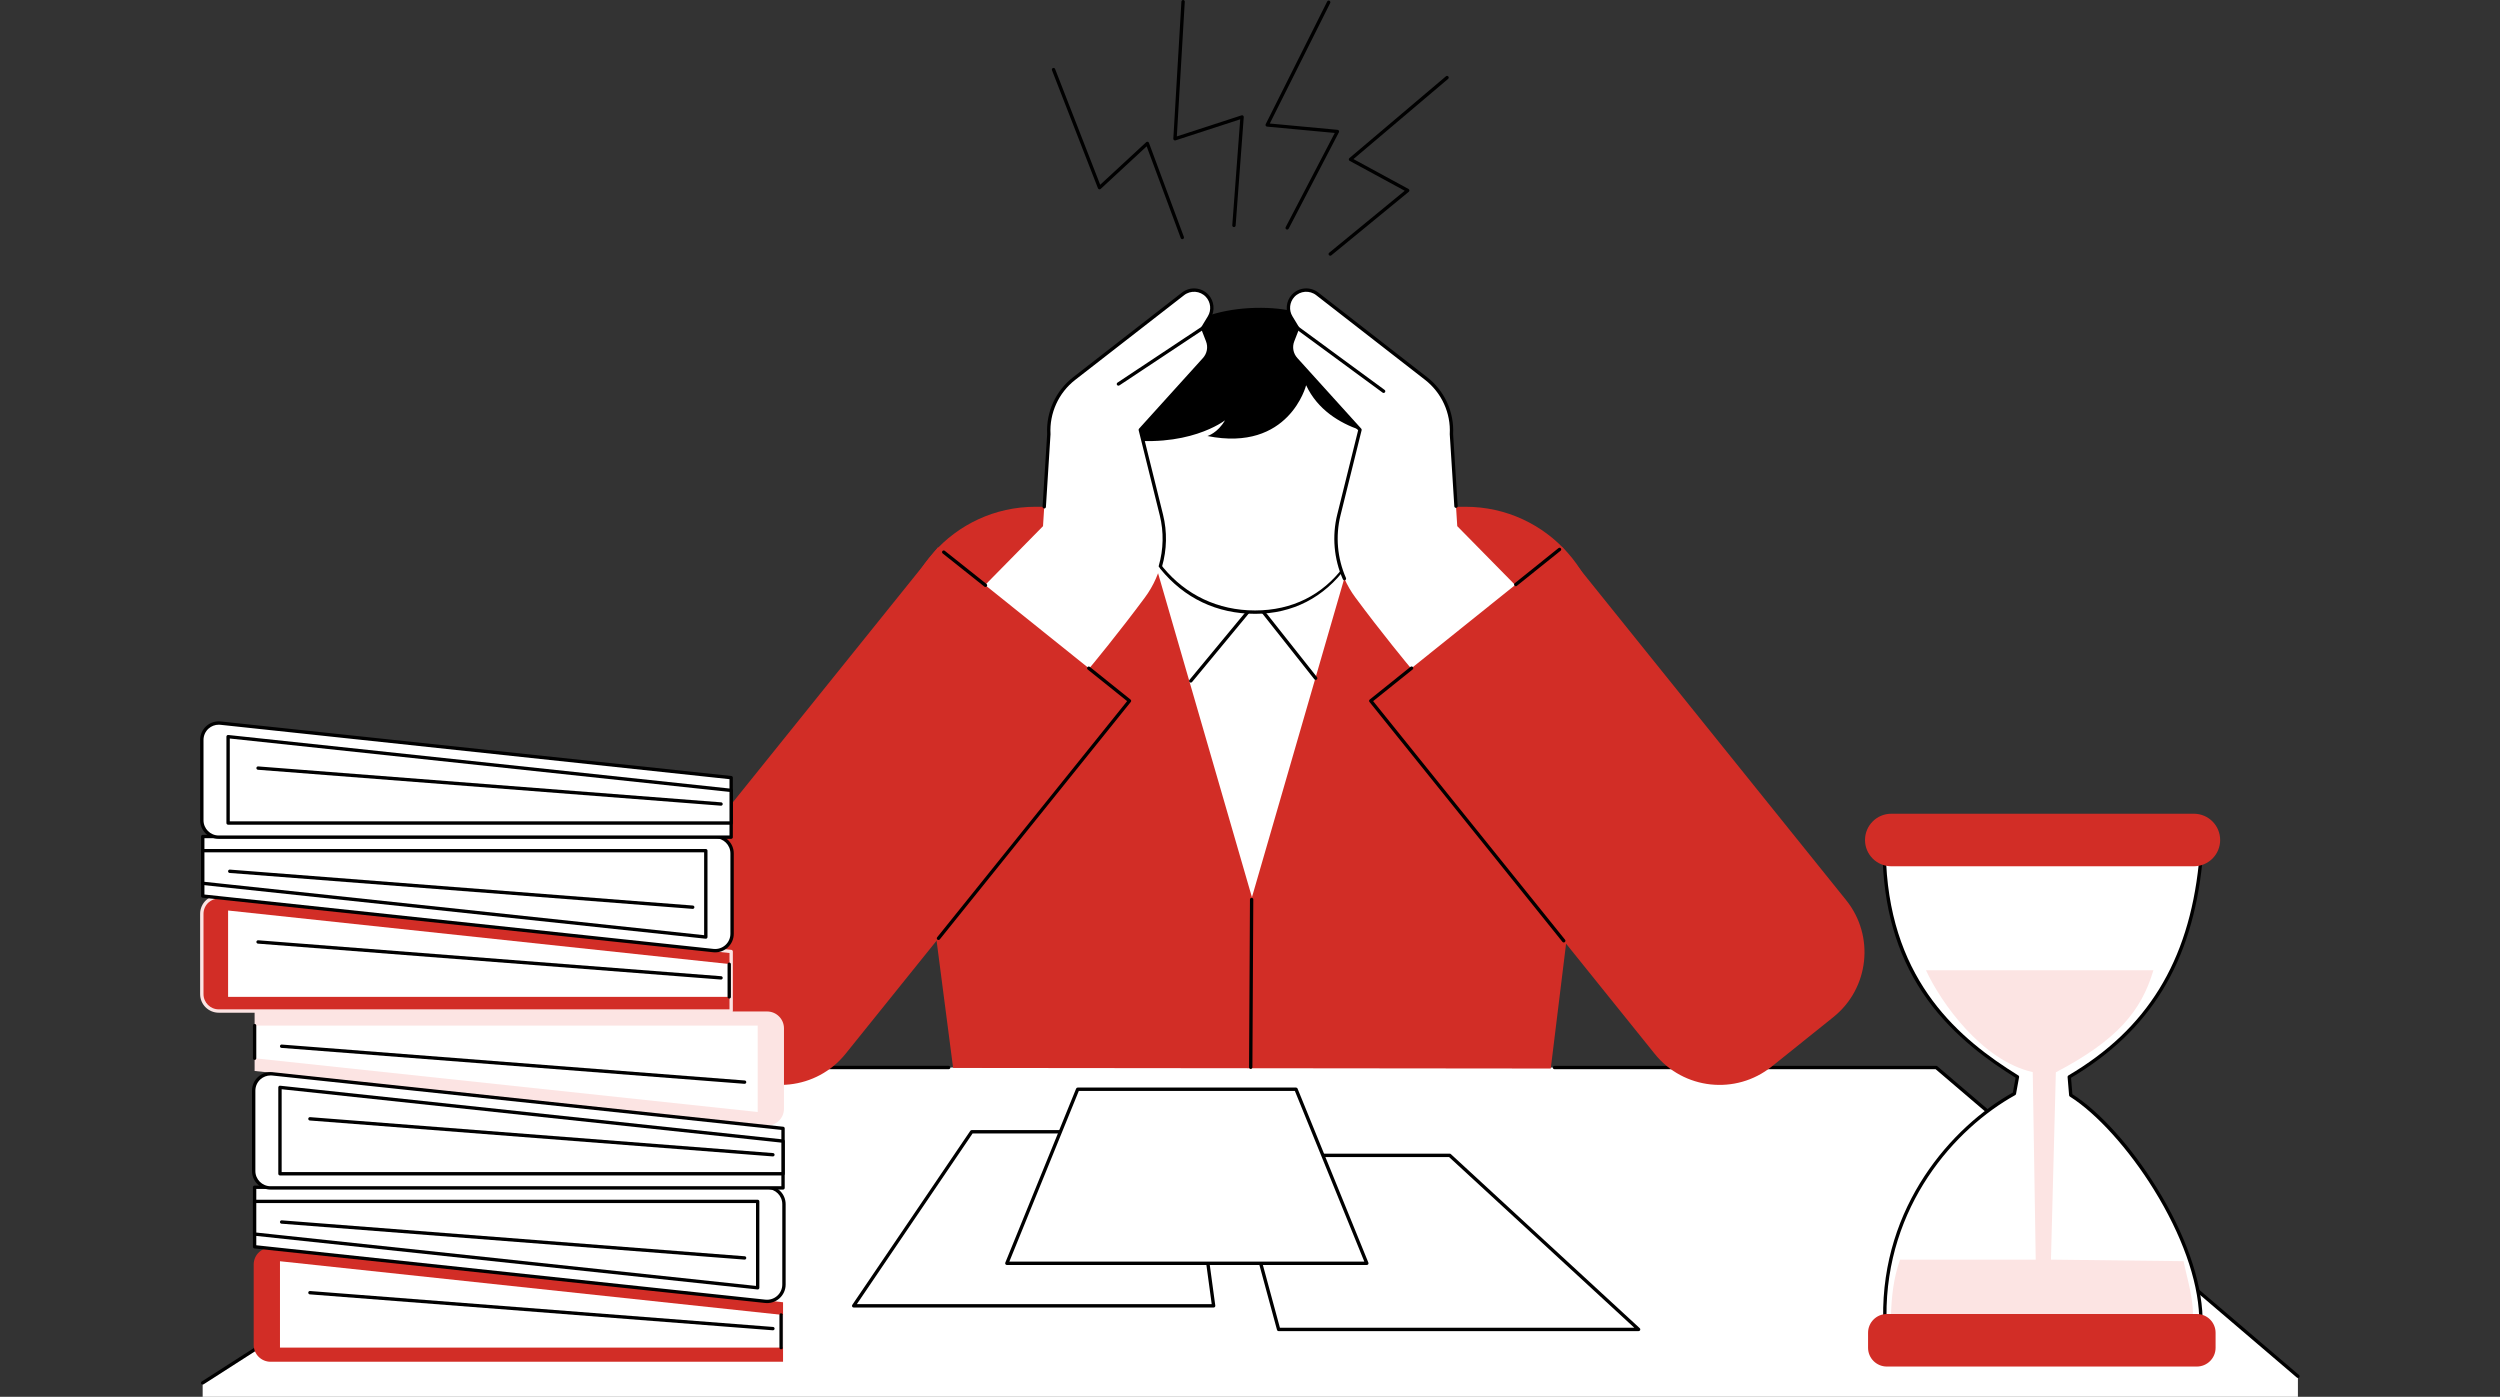 <svg width="315" height="176" viewBox="0 0 315 176" fill="none" xmlns="http://www.w3.org/2000/svg">
<rect x="0" y="0" width="315" height="176" fill="#333333" stroke="none"/>
<g clip-path="url(#clip0_1616_908)">
<path d="M87.483 134.508H243.966L289.537 173.409V176.001H25.535V174.247L87.483 134.508Z" fill="white"/>
<path d="M289.537 173.621C289.487 173.621 289.438 173.604 289.399 173.57L243.887 134.719H195.863C195.746 134.719 195.651 134.624 195.651 134.507C195.651 134.391 195.747 134.296 195.863 134.296H243.966C244.017 134.296 244.065 134.314 244.103 134.347L289.675 173.248C289.765 173.324 289.775 173.457 289.699 173.547C289.657 173.596 289.597 173.621 289.538 173.621H289.537Z" fill="black"/>
<path d="M25.535 174.459C25.465 174.459 25.396 174.424 25.356 174.361C25.293 174.263 25.321 174.132 25.421 174.068L87.368 134.329C87.403 134.306 87.442 134.295 87.483 134.295H119.536C119.653 134.295 119.747 134.39 119.747 134.507C119.747 134.623 119.652 134.718 119.536 134.718H87.544L25.65 174.425C25.614 174.448 25.575 174.459 25.535 174.459Z" fill="black"/>
<path d="M149.943 142.604H122.435L107.561 164.536H152.917L149.943 142.604Z" fill="white"/>
<path d="M152.917 164.748H107.561C107.482 164.748 107.41 164.705 107.373 164.636C107.337 164.567 107.341 164.482 107.385 164.418L122.259 142.484C122.298 142.425 122.364 142.391 122.435 142.391H149.943C150.049 142.391 150.139 142.469 150.154 142.574L153.128 164.508C153.136 164.569 153.117 164.63 153.077 164.676C153.037 164.722 152.979 164.748 152.917 164.748ZM107.961 164.324H152.675L149.757 142.815H122.547L107.961 164.324Z" fill="black"/>
<path d="M182.666 145.575H155.158L161.107 167.508H206.463L182.666 145.575Z" fill="white"/>
<path d="M206.463 167.72H161.106C161.011 167.72 160.926 167.656 160.901 167.563L154.952 145.631C154.934 145.567 154.948 145.499 154.988 145.446C155.029 145.394 155.09 145.362 155.157 145.362H182.665C182.718 145.362 182.77 145.382 182.808 145.418L206.607 167.351C206.671 167.41 206.693 167.503 206.661 167.583C206.629 167.664 206.55 167.718 206.463 167.718V167.72ZM161.269 167.296H205.921L182.582 145.787H155.434L161.269 167.296Z" fill="black"/>
<path d="M163.296 137.243H135.788L126.864 159.176H172.22L163.296 137.243Z" fill="white"/>
<path d="M172.221 159.388H126.864C126.793 159.388 126.727 159.353 126.687 159.295C126.648 159.236 126.64 159.162 126.667 159.097L135.592 137.164C135.625 137.084 135.703 137.032 135.788 137.032H163.296C163.383 137.032 163.461 137.084 163.493 137.164L172.417 159.097C172.444 159.162 172.437 159.236 172.397 159.295C172.358 159.353 172.291 159.388 172.221 159.388ZM127.179 158.964H171.905L163.153 137.455H135.931L127.178 158.964H127.179Z" fill="black"/>
<path d="M237.435 108.585C238.097 123.451 246.131 130.697 254.197 135.686L253.813 137.797C245.599 142.344 237.297 152.573 237.489 166.07H277.316C277.052 155.764 267.706 142.263 260.919 137.989L260.726 135.687C271.482 129.355 276.123 120.189 277.283 108.622L237.434 108.585H237.435Z" fill="white"/>
<path d="M277.316 166.282H237.488C237.372 166.282 237.277 166.189 237.276 166.073C237.075 151.945 245.935 141.954 253.622 137.661L253.963 135.791C250.811 133.833 246.289 130.702 242.868 125.963C239.375 121.125 237.529 115.443 237.223 108.594C237.221 108.537 237.242 108.48 237.282 108.438C237.323 108.397 237.377 108.373 237.435 108.373L277.284 108.41C277.344 108.41 277.401 108.435 277.441 108.48C277.481 108.524 277.5 108.584 277.495 108.643C276.233 121.224 270.975 129.858 260.95 135.802L261.122 137.867C264.568 140.069 268.531 144.467 271.744 149.656C275.352 155.484 277.406 161.312 277.528 166.064C277.529 166.121 277.508 166.177 277.468 166.218C277.428 166.259 277.373 166.283 277.316 166.283V166.282ZM237.698 165.858H277.096C276.92 161.218 274.896 155.555 271.382 149.879C268.221 144.774 264.168 140.287 260.805 138.169C260.749 138.133 260.713 138.074 260.707 138.007L260.515 135.705C260.508 135.624 260.548 135.546 260.619 135.505C270.53 129.669 275.754 121.19 277.048 108.834L237.658 108.798C238.405 123.799 246.942 130.95 254.308 135.507C254.382 135.553 254.421 135.64 254.406 135.725L254.021 137.836C254.01 137.899 253.971 137.953 253.916 137.984C246.349 142.173 237.59 151.976 237.698 165.859V165.858Z" fill="black"/>
<path d="M276.427 109.151H238.305C236.475 109.151 234.992 107.669 234.992 105.841C234.992 104.012 236.475 102.53 238.305 102.53H276.427C278.257 102.53 279.74 104.012 279.74 105.841C279.74 107.669 278.257 109.151 276.427 109.151Z" fill="#D22D26"/>
<path d="M242.674 122.254H271.33C269.794 127.435 266.72 131.081 259.038 135.111L258.421 158.714L275.13 158.906C275.612 161.292 276.468 163.856 276.282 166.198L238.256 165.814C238.337 163.487 238.542 161.16 239.408 158.714H256.501L256.126 135.087C249.695 133.632 244.532 126.296 242.673 122.254H242.674Z" fill="#FCE4E3"/>
<path d="M276.798 165.565H237.742C236.436 165.565 235.376 166.624 235.376 167.929V169.821C235.376 171.127 236.436 172.185 237.742 172.185H276.798C278.105 172.185 279.164 171.127 279.164 169.821V167.929C279.164 166.624 278.105 165.565 276.798 165.565Z" fill="#D22D26"/>
<path d="M195.395 134.636L120.093 134.56L113.411 83.135C112.146 72.89 120.149 63.853 130.484 63.853H184.643C194.979 63.853 202.98 72.891 201.716 83.135L195.395 134.636H195.395Z" fill="#D22D26"/>
<path d="M157.591 134.688H157.59C157.473 134.688 157.378 134.592 157.379 134.475L157.494 113.34C157.494 113.223 157.589 113.129 157.706 113.129H157.707C157.824 113.129 157.918 113.225 157.917 113.342L157.803 134.478C157.803 134.594 157.708 134.688 157.591 134.688Z" fill="black"/>
<path d="M157.744 113.053L169.968 70.86H145.52L157.744 113.053Z" fill="white"/>
<path d="M150.038 86.009C149.991 86.009 149.943 85.993 149.904 85.96C149.813 85.885 149.801 85.751 149.876 85.662L158.058 75.776C158.1 75.727 158.156 75.706 158.224 75.699C158.288 75.699 158.348 75.729 158.388 75.78L165.941 85.323C166.014 85.415 165.998 85.549 165.907 85.622C165.814 85.695 165.681 85.678 165.608 85.587L158.218 76.249L150.203 85.933C150.162 85.984 150.1 86.01 150.039 86.01L150.038 86.009Z" fill="black"/>
<path d="M173.498 57.226C173.498 68.225 167.91 77.131 158.134 77.131C148.359 77.131 141.913 68.682 141.913 57.682C141.913 46.683 148.388 39.853 158.163 39.853C167.938 39.853 173.498 46.226 173.498 57.226Z" fill="white"/>
<path d="M158.134 77.342C153.341 77.342 149.211 75.379 146.193 71.665C143.296 68.1 141.7 63.133 141.7 57.682C141.7 46.723 148.162 39.642 158.163 39.642C168.163 39.642 173.71 46.051 173.71 57.225C173.71 62.786 172.269 67.829 169.653 71.427C166.838 75.297 162.855 77.343 158.133 77.343L158.134 77.342ZM158.163 40.065C148.42 40.065 142.124 46.98 142.124 57.681C142.124 69.007 148.708 76.917 158.134 76.917C167.56 76.917 173.286 69.003 173.286 57.224C173.286 46.319 167.774 40.065 158.164 40.065H158.163Z" fill="black"/>
<path d="M140.616 55.244C140.616 55.244 141.913 38.703 158.926 38.786C174.49 38.862 175.864 55.092 175.864 55.092C175.864 55.092 167.471 54.787 164.572 48.539C164.572 48.539 162.436 56.997 152.136 54.94C152.136 54.94 153.433 54.559 154.349 52.959C154.349 52.959 149.619 56.692 140.617 55.245L140.616 55.244Z" fill="black"/>
<path d="M151.729 45.252L143.677 54.156L146.337 64.887C147.23 68.491 146.466 72.302 144.256 75.286C141.073 79.584 137.609 83.808 136.858 84.68C135.851 84.914 122.862 74.995 122.862 74.995L131.42 66.296L132.153 54.711C132.004 51.988 133.199 49.365 135.354 47.691L149.046 37.042C149.967 36.306 151.302 36.406 152.102 37.272C152.78 38.006 152.891 39.1 152.374 39.956L151.536 41.342L152.155 42.934C152.463 43.726 152.298 44.622 151.729 45.252Z" fill="white"/>
<path d="M146.209 71.553C146.19 71.553 146.169 71.55 146.15 71.545C146.037 71.512 145.973 71.395 146.006 71.282C146.604 69.217 146.648 67.023 146.131 64.938L143.47 54.206C143.453 54.138 143.471 54.066 143.519 54.013L151.571 45.109C152.09 44.535 152.238 43.731 151.958 43.01L151.338 41.417C151.314 41.355 151.32 41.287 151.354 41.23L152.193 39.845C152.658 39.075 152.557 38.076 151.946 37.415C151.225 36.634 150.009 36.543 149.178 37.208L135.483 47.858C133.385 49.49 132.219 52.047 132.365 54.699C132.365 54.707 132.365 54.715 132.365 54.724L131.785 63.872C131.778 63.988 131.677 64.076 131.56 64.07C131.444 64.062 131.354 63.962 131.362 63.845L131.94 54.709C131.792 51.923 133.018 49.238 135.222 47.523L148.914 36.875C149.916 36.074 151.385 36.184 152.257 37.128C152.996 37.926 153.118 39.134 152.556 40.064L151.771 41.36L152.354 42.856C152.693 43.727 152.514 44.7 151.887 45.393L143.909 54.213L146.542 64.836C147.077 66.994 147.032 69.263 146.413 71.4C146.386 71.493 146.301 71.553 146.209 71.553Z" fill="black"/>
<path d="M140.921 48.598C140.853 48.598 140.785 48.564 140.744 48.504C140.679 48.407 140.705 48.275 140.804 48.209L151.418 41.163C151.516 41.097 151.647 41.124 151.713 41.222C151.777 41.319 151.751 41.451 151.653 41.517L141.038 48.563C141.002 48.587 140.961 48.599 140.921 48.599V48.598Z" fill="black"/>
<path d="M91.803 134.392L84.026 128.153C79.51 124.529 78.79 117.932 82.418 113.421L118.188 68.952L142.316 88.308L106.538 132.785C102.913 137.293 96.316 138.012 91.803 134.391V134.392Z" fill="#D22D26"/>
<path d="M118.249 118.442C118.203 118.442 118.155 118.427 118.116 118.395C118.025 118.322 118.01 118.188 118.083 118.097L142.018 88.342L137.052 84.359C136.96 84.286 136.946 84.152 137.019 84.061C137.092 83.969 137.226 83.955 137.317 84.028L142.449 88.144C142.493 88.18 142.521 88.231 142.527 88.287C142.532 88.342 142.516 88.398 142.481 88.442L118.413 118.362C118.372 118.414 118.31 118.441 118.248 118.441L118.249 118.442Z" fill="black"/>
<path d="M124.171 73.965C124.125 73.965 124.079 73.95 124.039 73.919L118.778 69.734C118.687 69.661 118.671 69.529 118.744 69.436C118.818 69.345 118.95 69.33 119.043 69.403L124.304 73.587C124.395 73.66 124.411 73.793 124.338 73.885C124.296 73.938 124.234 73.965 124.171 73.965Z" fill="black"/>
<path d="M163.304 45.251L171.357 54.155L168.697 64.886C167.803 68.49 168.568 72.301 170.778 75.285C173.961 79.582 177.425 83.806 178.176 84.679C179.182 84.913 192.172 74.994 192.172 74.994L183.614 66.295L182.88 54.71C183.03 51.987 181.834 49.364 179.68 47.69L165.988 37.041C165.067 36.305 163.732 36.405 162.932 37.271C162.253 38.005 162.143 39.099 162.66 39.955L163.498 41.34L162.878 42.933C162.57 43.725 162.736 44.621 163.304 45.251Z" fill="white"/>
<path d="M169.395 73.12C169.313 73.12 169.236 73.073 169.201 72.994C168.072 70.441 167.82 67.544 168.491 64.835L171.125 54.213L163.147 45.393C162.52 44.699 162.341 43.727 162.681 42.856L163.263 41.36L162.479 40.063C161.915 39.133 162.039 37.925 162.777 37.127C163.649 36.183 165.118 36.072 166.122 36.874L179.812 47.521C182.017 49.236 183.243 51.922 183.094 54.707L183.668 63.77C183.675 63.887 183.586 63.987 183.469 63.995C183.354 64 183.251 63.913 183.244 63.797L182.67 54.722C182.67 54.713 182.67 54.705 182.67 54.697C182.815 52.045 181.649 49.488 179.551 47.856L165.859 37.207C165.025 36.542 163.811 36.633 163.089 37.414C162.479 38.075 162.376 39.074 162.842 39.843L163.681 41.229C163.715 41.286 163.721 41.354 163.697 41.416L163.077 43.008C162.796 43.73 162.944 44.534 163.464 45.108L171.517 54.012C171.564 54.064 171.582 54.137 171.565 54.205L168.904 64.936C168.256 67.554 168.499 70.354 169.591 72.822C169.638 72.928 169.59 73.055 169.482 73.102C169.454 73.114 169.425 73.12 169.396 73.12H169.395Z" fill="black"/>
<path d="M174.337 49.513C174.293 49.513 174.249 49.5 174.212 49.472L163.373 41.511C163.278 41.442 163.258 41.309 163.327 41.215C163.397 41.121 163.529 41.101 163.624 41.17L174.463 49.13C174.557 49.2 174.577 49.332 174.508 49.427C174.467 49.483 174.402 49.513 174.337 49.513Z" fill="black"/>
<path d="M223.23 134.392L231.007 128.153C235.523 124.529 236.243 117.932 232.615 113.421L196.844 68.952L172.716 88.308L208.494 132.785C212.119 137.293 218.716 138.012 223.229 134.391L223.23 134.392Z" fill="#D22D26"/>
<path d="M197.033 118.751C196.97 118.751 196.908 118.724 196.867 118.672L172.552 88.443C172.516 88.4 172.5 88.343 172.506 88.287C172.512 88.232 172.541 88.181 172.584 88.145L177.726 84.019C177.818 83.946 177.951 83.961 178.025 84.052C178.098 84.143 178.083 84.277 177.992 84.35L173.016 88.342L197.198 118.406C197.271 118.497 197.257 118.631 197.165 118.704C197.126 118.735 197.079 118.751 197.033 118.751Z" fill="black"/>
<path d="M190.985 73.867C190.923 73.867 190.861 73.84 190.82 73.788C190.746 73.696 190.761 73.563 190.852 73.49L196.369 69.061C196.46 68.987 196.594 69.002 196.667 69.093C196.74 69.185 196.726 69.318 196.634 69.391L191.118 73.82C191.078 73.852 191.032 73.868 190.985 73.868V73.867Z" fill="black"/>
<path d="M148.972 30.135C148.885 30.135 148.804 30.082 148.773 29.996L144.479 18.439L138.684 23.803C138.633 23.851 138.562 23.869 138.493 23.854C138.424 23.838 138.369 23.789 138.343 23.724L132.547 8.847C132.505 8.738 132.559 8.615 132.668 8.572C132.777 8.529 132.9 8.584 132.943 8.694L138.625 23.28L144.423 17.913C144.475 17.865 144.547 17.846 144.616 17.862C144.685 17.878 144.741 17.928 144.766 17.995L149.17 29.85C149.21 29.96 149.155 30.082 149.045 30.122C149.021 30.131 148.996 30.136 148.971 30.136L148.972 30.135Z" fill="black"/>
<path d="M167.61 32.223C167.549 32.223 167.488 32.196 167.446 32.145C167.372 32.055 167.384 31.921 167.475 31.847L176.995 24.035L170.059 20.27C169.997 20.236 169.956 20.174 169.949 20.105C169.943 20.036 169.969 19.967 170.023 19.921L182.19 9.612C182.278 9.537 182.413 9.548 182.489 9.637C182.565 9.727 182.554 9.861 182.464 9.937L170.534 20.044L177.475 23.813C177.537 23.846 177.578 23.909 177.585 23.979C177.592 24.049 177.563 24.118 177.509 24.163L167.745 32.174C167.706 32.207 167.657 32.222 167.61 32.222V32.223Z" fill="black"/>
<path d="M155.478 28.613C155.473 28.613 155.468 28.613 155.462 28.613C155.346 28.604 155.257 28.502 155.267 28.386L156.266 15.034L148.115 17.687C148.048 17.708 147.976 17.696 147.92 17.653C147.864 17.61 147.833 17.543 147.838 17.473L148.858 0.201C148.865 0.084 148.966 -0.006 149.082 0.001C149.2 0.008 149.288 0.109 149.282 0.226L148.281 17.188L156.436 14.534C156.504 14.512 156.578 14.525 156.633 14.568C156.688 14.611 156.718 14.681 156.713 14.751L155.69 28.418C155.682 28.53 155.589 28.614 155.478 28.614V28.613Z" fill="black"/>
<path d="M162.185 28.928C162.152 28.928 162.118 28.92 162.086 28.904C161.982 28.85 161.942 28.722 161.996 28.618L168.18 16.751L159.647 15.955C159.577 15.948 159.515 15.908 159.482 15.846C159.448 15.785 159.446 15.711 159.477 15.648L167.226 0.189C167.279 0.084 167.405 0.043 167.511 0.095C167.616 0.148 167.658 0.274 167.605 0.379L159.995 15.562L168.533 16.358C168.604 16.364 168.666 16.406 168.7 16.468C168.734 16.53 168.735 16.604 168.702 16.666L162.371 28.813C162.334 28.886 162.26 28.928 162.183 28.928H162.185Z" fill="black"/>
<path d="M98.664 171.582H34.095C32.919 171.582 31.965 170.63 31.965 169.454V159.327C31.965 158.063 33.063 157.078 34.322 157.211L98.664 164.084V171.582Z" fill="#D22D26"/>
<path d="M35.277 158.917V169.801H98.664V165.688L35.277 158.917Z" fill="white"/>
<path d="M98.42 170.013C98.302 170.013 98.208 169.918 98.208 169.802V165.687C98.208 165.57 98.303 165.476 98.42 165.476C98.536 165.476 98.632 165.571 98.632 165.687V169.802C98.632 169.919 98.536 170.013 98.42 170.013Z" fill="black"/>
<path d="M97.386 167.617C97.38 167.617 97.375 167.617 97.37 167.617L39.036 163.091C38.92 163.082 38.832 162.98 38.841 162.863C38.85 162.747 38.947 162.658 39.069 162.668L97.402 167.194C97.519 167.202 97.606 167.304 97.598 167.422C97.589 167.533 97.496 167.617 97.386 167.617Z" fill="black"/>
<path d="M32.081 149.596H96.65C97.827 149.596 98.781 150.548 98.781 151.723V161.85C98.781 163.115 97.682 164.1 96.423 163.966L32.081 157.094V149.596Z" fill="white"/>
<path d="M96.648 164.19C96.566 164.19 96.483 164.185 96.4 164.176L32.058 157.304C31.95 157.292 31.868 157.201 31.868 157.093V149.595C31.868 149.478 31.963 149.384 32.08 149.384H96.649C97.941 149.384 98.992 150.433 98.992 151.724V161.851C98.992 162.514 98.709 163.147 98.216 163.591C97.785 163.978 97.224 164.191 96.649 164.191L96.648 164.19ZM32.293 156.903L96.445 163.755C96.985 163.813 97.528 163.638 97.932 163.274C98.337 162.912 98.568 162.392 98.568 161.85V151.723C98.568 150.667 97.707 149.807 96.649 149.807H32.293V156.903Z" fill="black"/>
<path d="M95.469 162.261V151.377H32.081V155.491L95.469 162.261Z" fill="white"/>
<path d="M95.468 162.473C95.461 162.473 95.453 162.473 95.446 162.472L32.059 155.703C31.951 155.691 31.869 155.6 31.869 155.492V151.378C31.869 151.26 31.964 151.166 32.081 151.166H95.468C95.586 151.166 95.68 151.261 95.68 151.378V162.262C95.68 162.322 95.655 162.379 95.61 162.419C95.57 162.454 95.52 162.473 95.468 162.473ZM32.293 155.301L95.256 162.025V151.589H32.293V155.301Z" fill="black"/>
<path d="M93.819 158.712C93.814 158.712 93.809 158.712 93.803 158.712L35.47 154.186C35.353 154.177 35.266 154.075 35.275 153.958C35.283 153.841 35.384 153.753 35.503 153.762L93.836 158.288C93.952 158.297 94.04 158.399 94.031 158.516C94.022 158.628 93.929 158.712 93.819 158.712Z" fill="black"/>
<path d="M32.081 127.445H96.65C97.827 127.445 98.781 128.397 98.781 129.573V139.7C98.781 140.965 97.682 141.949 96.423 141.816L32.081 134.943V127.445Z" fill="#FCE4E3"/>
<path d="M95.469 140.111V129.227H32.081V133.34L95.469 140.111Z" fill="white"/>
<path d="M32.081 133.552C31.963 133.552 31.869 133.457 31.869 133.341V129.226C31.869 129.109 31.964 129.015 32.081 129.015C32.197 129.015 32.293 129.11 32.293 129.226V133.341C32.293 133.458 32.197 133.552 32.081 133.552Z" fill="black"/>
<path d="M93.819 136.562C93.814 136.562 93.809 136.562 93.803 136.562L35.47 132.036C35.353 132.028 35.266 131.926 35.275 131.808C35.283 131.692 35.384 131.603 35.503 131.613L93.836 136.139C93.952 136.148 94.04 136.25 94.031 136.367C94.022 136.479 93.929 136.562 93.819 136.562Z" fill="black"/>
<path d="M98.664 149.677H34.095C32.919 149.677 31.965 148.724 31.965 147.549V137.422C31.965 136.157 33.063 135.172 34.322 135.306L98.664 142.179V149.677Z" fill="white"/>
<path d="M98.664 149.888H34.095C32.803 149.888 31.752 148.839 31.752 147.548V137.421C31.752 136.758 32.035 136.124 32.528 135.681C33.022 135.237 33.685 135.024 34.343 135.094L98.685 141.967C98.793 141.978 98.875 142.07 98.875 142.177V149.675C98.875 149.793 98.78 149.887 98.663 149.887L98.664 149.888ZM34.096 135.506C33.625 135.506 33.166 135.68 32.813 135.997C32.409 136.36 32.177 136.879 32.177 137.422V147.549C32.177 148.605 33.038 149.465 34.096 149.465H98.452V142.369L34.3 135.516C34.232 135.509 34.164 135.506 34.097 135.506H34.096Z" fill="black"/>
<path d="M35.277 137.011V147.895H98.664V143.78L35.277 137.011Z" fill="white"/>
<path d="M98.664 148.106H35.277C35.159 148.106 35.065 148.011 35.065 147.895V137.011C35.065 136.95 35.09 136.893 35.135 136.853C35.18 136.813 35.239 136.793 35.3 136.8L98.687 143.57C98.795 143.581 98.877 143.673 98.877 143.781V147.895C98.877 148.012 98.781 148.106 98.665 148.106H98.664ZM35.489 147.682H98.451V143.971L35.489 137.246V147.682Z" fill="black"/>
<path d="M97.386 145.71C97.38 145.71 97.375 145.71 97.37 145.71L39.036 141.184C38.92 141.175 38.832 141.073 38.841 140.956C38.85 140.839 38.947 140.751 39.069 140.76L97.402 145.286C97.519 145.295 97.606 145.397 97.598 145.514C97.589 145.626 97.496 145.71 97.386 145.71Z" fill="black"/>
<path d="M92.128 127.389H27.559C26.383 127.389 25.429 126.437 25.429 125.262V115.135C25.429 113.87 26.527 112.885 27.786 113.019L92.129 119.892V127.389H92.128Z" fill="#D22D26"/>
<path d="M92.127 127.602H27.559C26.267 127.602 25.216 126.553 25.216 125.262V115.135C25.216 114.472 25.499 113.839 25.992 113.395C26.486 112.952 27.146 112.736 27.807 112.809L92.15 119.681C92.257 119.693 92.339 119.784 92.339 119.892V127.39C92.339 127.507 92.244 127.601 92.127 127.601V127.602ZM27.56 113.219C27.089 113.219 26.63 113.393 26.277 113.711C25.874 114.073 25.642 114.593 25.642 115.135V125.262C25.642 126.318 26.502 127.178 27.56 127.178H91.917V120.082L27.763 113.23C27.696 113.222 27.627 113.219 27.56 113.219Z" fill="#FCE4E3"/>
<path d="M28.74 114.725V125.609H92.128V121.495L28.74 114.725Z" fill="white"/>
<path d="M91.884 125.821C91.767 125.821 91.672 125.726 91.672 125.609V121.495C91.672 121.377 91.768 121.283 91.884 121.283C92.001 121.283 92.096 121.378 92.096 121.495V125.609C92.096 125.726 92.001 125.821 91.884 125.821Z" fill="black"/>
<path d="M90.85 123.425C90.844 123.425 90.84 123.425 90.834 123.425L32.501 118.899C32.384 118.89 32.297 118.788 32.305 118.671C32.314 118.554 32.415 118.465 32.533 118.475L90.867 123.001C90.983 123.01 91.071 123.112 91.062 123.229C91.053 123.341 90.96 123.425 90.85 123.425Z" fill="black"/>
<path d="M25.545 105.403H90.114C91.29 105.403 92.244 106.355 92.244 107.531V117.658C92.244 118.923 91.146 119.907 89.887 119.774L25.545 112.901V105.403Z" fill="white"/>
<path d="M90.113 119.998C90.03 119.998 89.948 119.993 89.865 119.984L25.523 113.111C25.415 113.1 25.333 113.009 25.333 112.901V105.403C25.333 105.286 25.428 105.191 25.545 105.191H90.113C91.405 105.191 92.456 106.241 92.456 107.531V117.659C92.456 118.321 92.173 118.955 91.68 119.398C91.248 119.786 90.689 119.998 90.113 119.998V119.998ZM25.758 112.71L89.91 119.563C90.45 119.621 90.992 119.445 91.396 119.082C91.799 118.719 92.031 118.2 92.031 117.658V107.53C92.031 106.474 91.171 105.615 90.113 105.615H25.758V112.71Z" fill="black"/>
<path d="M88.932 118.069V107.185H25.545V111.298L88.932 118.069Z" fill="white"/>
<path d="M88.932 118.28C88.924 118.28 88.917 118.28 88.91 118.279L25.523 111.509C25.415 111.498 25.333 111.406 25.333 111.299V107.184C25.333 107.067 25.428 106.973 25.545 106.973H88.932C89.05 106.973 89.144 107.068 89.144 107.184V118.068C89.144 118.129 89.119 118.186 89.074 118.226C89.034 118.261 88.984 118.28 88.932 118.28ZM25.758 111.107L88.72 117.832V107.396H25.758V111.107Z" fill="black"/>
<path d="M87.283 114.519C87.278 114.519 87.273 114.519 87.267 114.519L28.934 109.994C28.817 109.985 28.73 109.883 28.738 109.766C28.747 109.649 28.847 109.559 28.966 109.57L87.3 114.096C87.416 114.105 87.504 114.207 87.495 114.324C87.486 114.436 87.393 114.519 87.283 114.519Z" fill="black"/>
<path d="M92.128 105.484H27.559C26.383 105.484 25.429 104.532 25.429 103.357V93.23C25.429 91.965 26.527 90.98 27.786 91.114L92.129 97.986V105.484H92.128Z" fill="white"/>
<path d="M92.127 105.695H27.559C26.267 105.695 25.216 104.646 25.216 103.355V93.228C25.216 92.566 25.499 91.932 25.992 91.489C26.486 91.045 27.148 90.832 27.807 90.902L92.15 97.775C92.257 97.786 92.339 97.877 92.339 97.985V105.483C92.339 105.6 92.244 105.694 92.127 105.694V105.695ZM27.56 91.313C27.088 91.313 26.63 91.487 26.277 91.805C25.874 92.168 25.642 92.687 25.642 93.229V103.356C25.642 104.412 26.502 105.272 27.56 105.272H91.917V98.177L27.763 91.324C27.696 91.316 27.627 91.313 27.56 91.313Z" fill="black"/>
<path d="M28.74 92.818V103.702H92.128V99.588L28.74 92.818Z" fill="white"/>
<path d="M92.127 103.914H28.74C28.623 103.914 28.528 103.819 28.528 103.702V92.818C28.528 92.758 28.553 92.701 28.599 92.661C28.644 92.62 28.703 92.601 28.763 92.608L92.151 99.377C92.258 99.389 92.34 99.48 92.34 99.588V103.702C92.34 103.82 92.245 103.914 92.128 103.914H92.127ZM28.953 103.49H91.916V99.779L28.953 93.054V103.49Z" fill="black"/>
<path d="M90.85 101.518C90.844 101.518 90.84 101.518 90.834 101.518L32.501 96.992C32.384 96.983 32.297 96.881 32.305 96.764C32.314 96.647 32.415 96.557 32.533 96.568L90.867 101.094C90.983 101.103 91.071 101.205 91.062 101.322C91.053 101.434 90.96 101.518 90.85 101.518Z" fill="black"/>
</g>
<defs>
<clipPath id="clip0_1616_908">
<rect width="264.568" height="176" fill="white" transform="translate(25.216)"/>
</clipPath>
</defs>
</svg>
